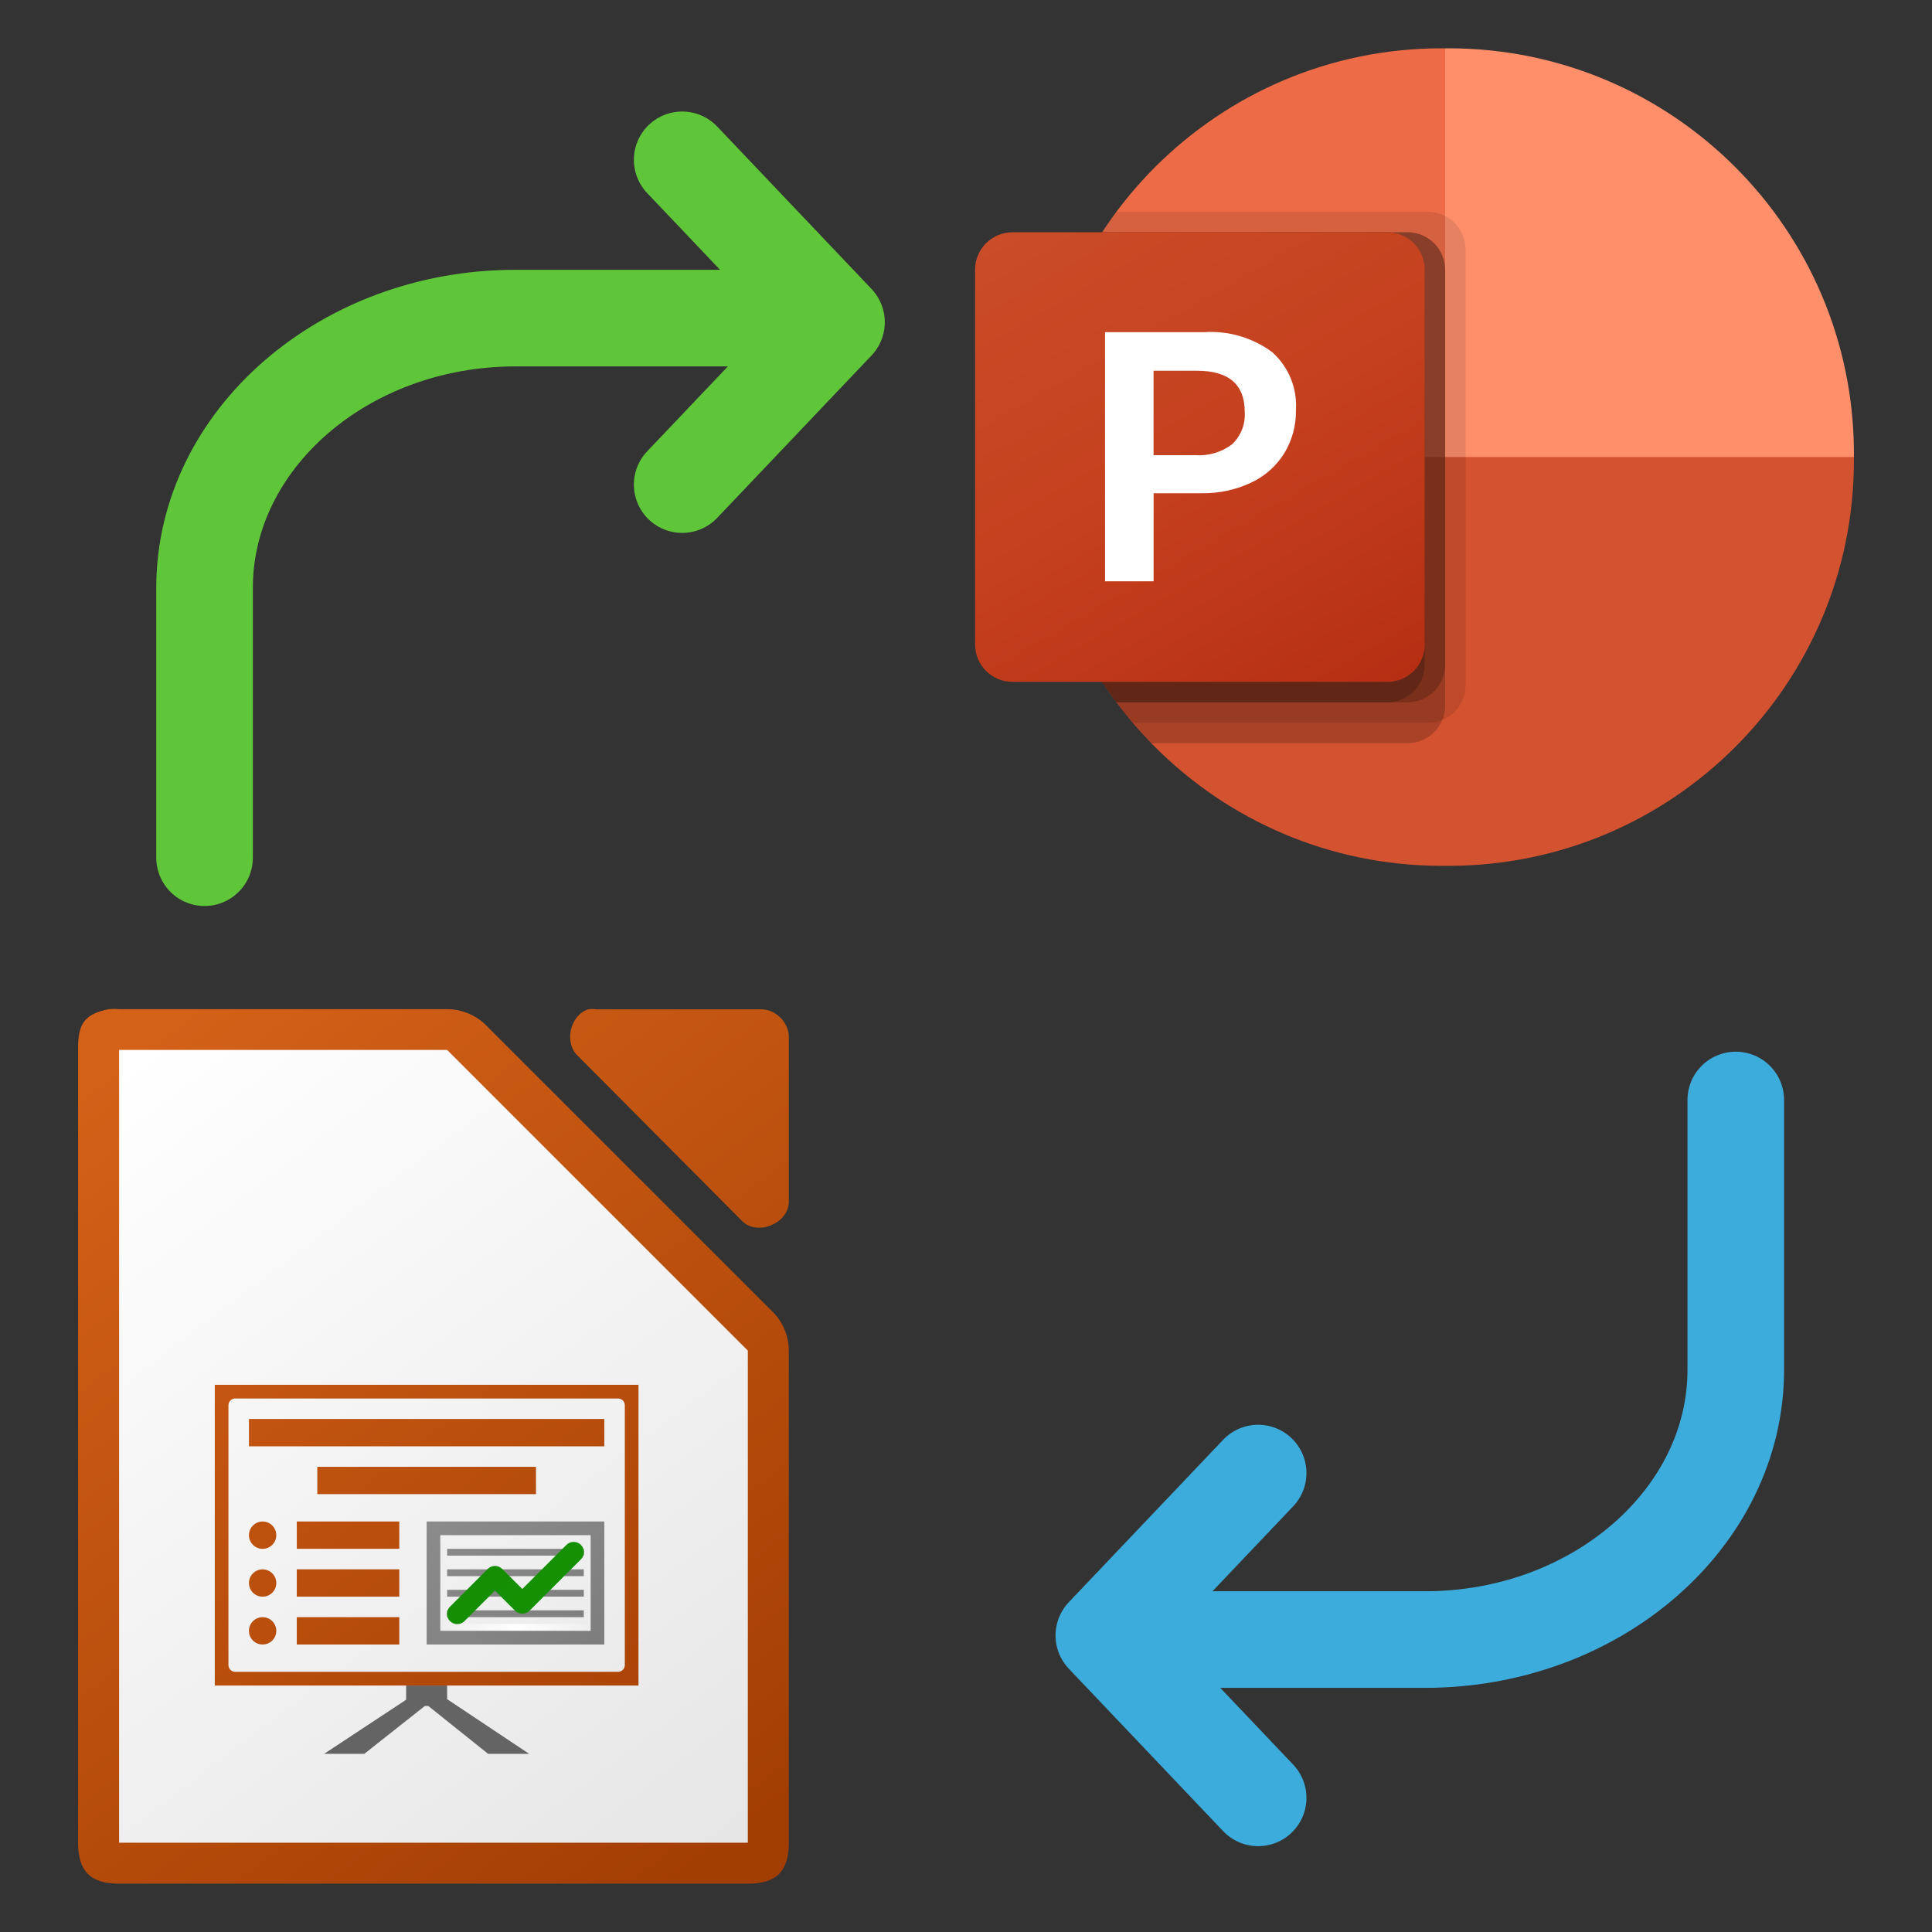 <?xml version="1.0" encoding="utf-8"?>
<!-- Generator: Adobe Illustrator 16.0.0, SVG Export Plug-In . SVG Version: 6.00 Build 0)  -->
<!DOCTYPE svg PUBLIC "-//W3C//DTD SVG 1.1//EN" "http://www.w3.org/Graphics/SVG/1.1/DTD/svg11.dtd">
<svg version="1.1" xmlns="http://www.w3.org/2000/svg" xmlns:xlink="http://www.w3.org/1999/xlink" x="0px" y="0px" width="200px"
	 height="200px" viewBox="0 0 200 200" enable-background="new 0 0 200 200" xml:space="preserve">
<rect x="0" y="0" width="200" height="200" fill="#333333" stroke="none"/>
<g id="MasterLayer_1">
	
		<path fill-rule="evenodd" clip-rule="evenodd" fill="none" stroke="#60C639" stroke-width="10" stroke-linecap="round" stroke-linejoin="round" stroke-miterlimit="10" d="
		M70.619,16.544l15.974,16.812L70.619,50.167"/>
	<g>
		<path fill="none" stroke="#60C639" stroke-width="10" stroke-linecap="round" stroke-linejoin="round" stroke-miterlimit="10" d="
			M21.175,88.788c0,0,0-12.567,0-27.928s14.472-27.928,32.16-27.928s32.16,0,32.16,0"/>
	</g>
	
		<path fill-rule="evenodd" clip-rule="evenodd" fill="none" stroke="#3CACDD" stroke-width="10" stroke-linecap="round" stroke-linejoin="round" stroke-miterlimit="10" d="
		M130.243,186.114l-15.974-16.812l15.974-16.812"/>
	<g>
		<path fill="none" stroke="#3CACDD" stroke-width="10" stroke-linecap="round" stroke-linejoin="round" stroke-miterlimit="10" d="
			M179.688,113.87c0,0,0,12.567,0,27.928s-14.472,27.928-32.16,27.928c-17.688,0-32.16,0-32.16,0"/>
	</g>
</g>
<g id="Calque_5">
	
		<linearGradient id="SVGID_1_" gradientUnits="userSpaceOnUse" x1="105.726" y1="-1647.326" x2="105.061" y2="-1646.45" gradientTransform="matrix(93.747 0 0 -93.724 -9835.375 -154203.297)">
		<stop  offset="0" style="stop-color:#A33E03"/>
		<stop  offset="1" style="stop-color:#D36118"/>
	</linearGradient>
	<path fill="url(#SVGID_1_)" d="M11.8,104.444c-0.177,0-0.354,0.008-0.531,0.023c-2.595,0.498-3.229,1.604-3.184,4.244v82.045
		c0,2.965,1.282,4.243,4.245,4.243h65.084c2.964,0,4.244-1.278,4.244-4.243v-50.812c0.035-1.489-0.55-2.987-1.591-4.066
		L50.239,106.06c-1.073-1.034-2.573-1.623-4.068-1.592H12.331C12.154,104.452,11.977,104.444,11.8,104.444L11.8,104.444z
		 M61.328,104.454c-0.147,0-0.296,0.011-0.443,0.032c-1.882,0.604-2.518,3.475-1.065,4.821l17.048,17.137
		c1.573,1.501,4.709,0.214,4.792-1.962v-17.138c0-1.495-1.354-2.858-2.84-2.858H61.773
		C61.627,104.465,61.479,104.454,61.328,104.454z"/>
	
		<linearGradient id="SVGID_2_" gradientUnits="userSpaceOnUse" x1="-32.343" y1="-821.65" x2="-37.655" y2="-814.648" gradientTransform="matrix(11.719 0 0 -11.719 447.508 -9432.306)">
		<stop  offset="0" style="stop-color:#E6E6E6"/>
		<stop  offset="1" style="stop-color:#FFFFFF"/>
	</linearGradient>
	<path fill="url(#SVGID_2_)" d="M12.33,108.69v82.065h65.085v-50.938L46.287,108.69H12.33z"/>
	<path fill="#646464" d="M42.042,174.482v1.474l-8.489,5.602h4.159l6.266-4.953h0.364l6.19,4.953h4.245l-8.49-5.66v-1.415H42.042z"
		/>
	
		<linearGradient id="SVGID_3_" gradientUnits="userSpaceOnUse" x1="-32.14" y1="-821.392" x2="-37.417" y2="-814.575" gradientTransform="matrix(11.719 0 0 -11.719 447.508 -9432.306)">
		<stop  offset="0" style="stop-color:#A33E03"/>
		<stop  offset="1" style="stop-color:#D36118"/>
	</linearGradient>
	<path fill="url(#SVGID_3_)" d="M22.234,143.355v31.129h43.862v-31.129H22.234z M24.356,144.771h39.617
		c0.393,0,0.708,0.318,0.708,0.707v26.884c0,0.389-0.315,0.707-0.708,0.707H24.356c-0.393,0-0.708-0.318-0.708-0.707v-26.884
		C23.649,145.089,23.964,144.771,24.356,144.771z M25.771,146.892v2.829h36.788v-2.829H25.771z M32.846,151.844v2.829h22.638v-2.829
		H32.846z M30.723,157.504v2.829h10.612v-2.829H30.723z M27.187,157.506c-0.783,0-1.416,0.633-1.416,1.415s0.632,1.415,1.416,1.415
		c0.782,0,1.415-0.633,1.415-1.415S27.968,157.506,27.187,157.506z M30.723,162.456v2.829h10.612v-2.829H30.723z M27.187,162.458
		c-0.783,0-1.416,0.633-1.416,1.415s0.632,1.415,1.416,1.415c0.782,0,1.415-0.633,1.415-1.415S27.968,162.458,27.187,162.458z
		 M30.723,167.408v2.83h10.612v-2.83H30.723z M27.187,167.41c-0.783,0-1.416,0.633-1.416,1.415c0,0.783,0.632,1.414,1.416,1.414
		c0.782,0,1.415-0.631,1.415-1.414C28.601,168.043,27.968,167.41,27.187,167.41z"/>
	
		<linearGradient id="SVGID_4_" gradientUnits="userSpaceOnUse" x1="-724.543" y1="465.379" x2="-714.823" y2="465.379" gradientTransform="matrix(1.646 0 0 -11.719 1238.248 5622.051)">
		<stop  offset="0" style="stop-color:#FFFFFF;stop-opacity:0"/>
		<stop  offset="0.493" style="stop-color:#FFFFFF"/>
		<stop  offset="1" style="stop-color:#FFFFFF;stop-opacity:0"/>
	</linearGradient>
	<path fill="url(#SVGID_4_)" d="M45.36,168.116h16.002v0.707H45.36V168.116z"/>
	
		<linearGradient id="SVGID_5_" gradientUnits="userSpaceOnUse" x1="-31.829" y1="-821.189" x2="-37.183" y2="-814.304" gradientTransform="matrix(11.719 0 0 -11.719 447.508 -9432.306)">
		<stop  offset="0" style="stop-color:#6E6E6E"/>
		<stop  offset="1" style="stop-color:#B0B0B0"/>
	</linearGradient>
	<path fill="url(#SVGID_5_)" d="M44.165,157.504v12.734h18.394v-12.734H44.165z M45.58,158.919h15.564v9.904H45.58V158.919z
		 M46.287,160.333v0.707h14.149v-0.707H46.287z M46.287,162.456v0.707h14.149v-0.707H46.287z M46.287,164.578v0.707h14.149v-0.707
		H46.287z M46.287,166.7v0.708h14.149V166.7H46.287z"/>
	
		<linearGradient id="SVGID_6_" gradientUnits="userSpaceOnUse" x1="-31.823" y1="-821.258" x2="-37.137" y2="-814.254" gradientTransform="matrix(11.719 0 0 -11.719 447.508 -9432.306)">
		<stop  offset="0" style="stop-color:#18A303"/>
		<stop  offset="1" style="stop-color:#106802"/>
	</linearGradient>
	<path fill="url(#SVGID_6_)" d="M59.356,159.617c-0.278,0.008-0.54,0.12-0.731,0.322l-4.556,4.553l-2.08-2.077
		c-0.413-0.415-1.087-0.415-1.5,0l-3.891,3.891c-0.424,0.403-0.437,1.077-0.031,1.496c0.409,0.424,1.079,0.437,1.501,0.034
		c0.012-0.009,0.021-0.019,0.031-0.034l3.141-3.138l2.08,2.076c0.413,0.417,1.087,0.417,1.5,0l5.306-5.306
		c0.419-0.405,0.43-1.08,0.019-1.495C59.939,159.723,59.65,159.608,59.356,159.617z"/>
</g>
<g id="Calque_9">
	<path fill="#ED6C47" d="M155.949,51.547L149.602,5h-0.474c-23.081,0.067-41.774,18.761-41.841,41.842v0.473L155.949,51.547z"/>
	<path fill="#FF8F6B" d="M150.076,5h-0.474v42.314l21.158,8.464l21.157-8.464v-0.473C191.85,23.761,173.156,5.067,150.076,5z"/>
	<path fill="#D35230" d="M191.917,47.314v0.466c-0.066,23.086-18.764,41.784-41.85,41.851h-0.93
		c-23.086-0.066-41.784-18.765-41.85-41.851v-0.466H191.917z"/>
	<path opacity="0.1" enable-background="new    " d="M151.717,25.798v45.15c-0.01,1.569-0.961,2.979-2.412,3.576
		c-0.462,0.195-0.958,0.296-1.459,0.296h-30.573c-0.592-0.677-1.164-1.396-1.692-2.116c-5.391-7.189-8.301-15.937-8.294-24.924
		v-0.93c-0.013-8.107,2.357-16.037,6.812-22.809c0.466-0.719,0.953-1.439,1.481-2.115h32.265
		C149.978,21.942,151.701,23.667,151.717,25.798z"/>
	<path opacity="0.2" enable-background="new    " d="M149.602,27.914v45.15c0,0.502-0.101,0.998-0.297,1.46
		c-0.597,1.45-2.006,2.401-3.575,2.412h-26.532c-0.669-0.68-1.312-1.386-1.925-2.116c-0.593-0.677-1.164-1.396-1.693-2.116
		c-5.39-7.189-8.301-15.937-8.293-24.924v-0.93c-0.013-8.107,2.357-16.037,6.812-22.809h31.631
		C147.862,24.059,149.585,25.782,149.602,27.914z"/>
	<path opacity="0.2" enable-background="new    " d="M149.602,27.914v40.919c-0.017,2.132-1.74,3.855-3.872,3.871h-30.149
		c-5.391-7.189-8.301-15.937-8.294-24.924v-0.93c-0.013-8.107,2.357-16.037,6.812-22.809h31.631
		C147.862,24.059,149.585,25.782,149.602,27.914z"/>
	<path opacity="0.2" enable-background="new    " d="M147.486,27.914v40.919c-0.016,2.132-1.74,3.855-3.872,3.871h-28.034
		c-5.391-7.189-8.301-15.937-8.294-24.924v-0.93c-0.013-8.107,2.357-16.037,6.812-22.809h29.515
		C145.746,24.059,147.47,25.782,147.486,27.914z"/>
	
		<linearGradient id="SVGID_7_" gradientUnits="userSpaceOnUse" x1="-440.041" y1="-147.758" x2="-401.164" y2="-80.425" gradientTransform="matrix(0.781 0 0 0.781 452.83 136.456)">
		<stop  offset="0" style="stop-color:#CA4C28"/>
		<stop  offset="0.5" style="stop-color:#C5401E"/>
		<stop  offset="1" style="stop-color:#B62F14"/>
	</linearGradient>
	<path fill="url(#SVGID_7_)" d="M104.817,24.042h38.791c2.142,0,3.878,1.736,3.878,3.878v38.79c0,2.143-1.736,3.879-3.878,3.879
		h-38.791c-2.142,0-3.878-1.736-3.878-3.879V27.92C100.939,25.778,102.676,24.042,104.817,24.042z"/>
	<path fill="#FFFFFF" d="M124.636,34.386c2.524-0.17,5.028,0.563,7.062,2.07c1.696,1.514,2.603,3.724,2.458,5.993
		c0.027,1.578-0.393,3.131-1.212,4.479c-0.83,1.326-2.025,2.383-3.442,3.043c-1.62,0.754-3.391,1.126-5.177,1.088h-4.906v9.118
		h-5.025V34.386H124.636z M119.414,47.118h4.324c1.372,0.102,2.732-0.305,3.824-1.141c0.903-0.866,1.376-2.087,1.293-3.336
		c0-2.842-1.652-4.263-4.955-4.263h-4.486V47.118L119.414,47.118z"/>
</g>
</svg>
